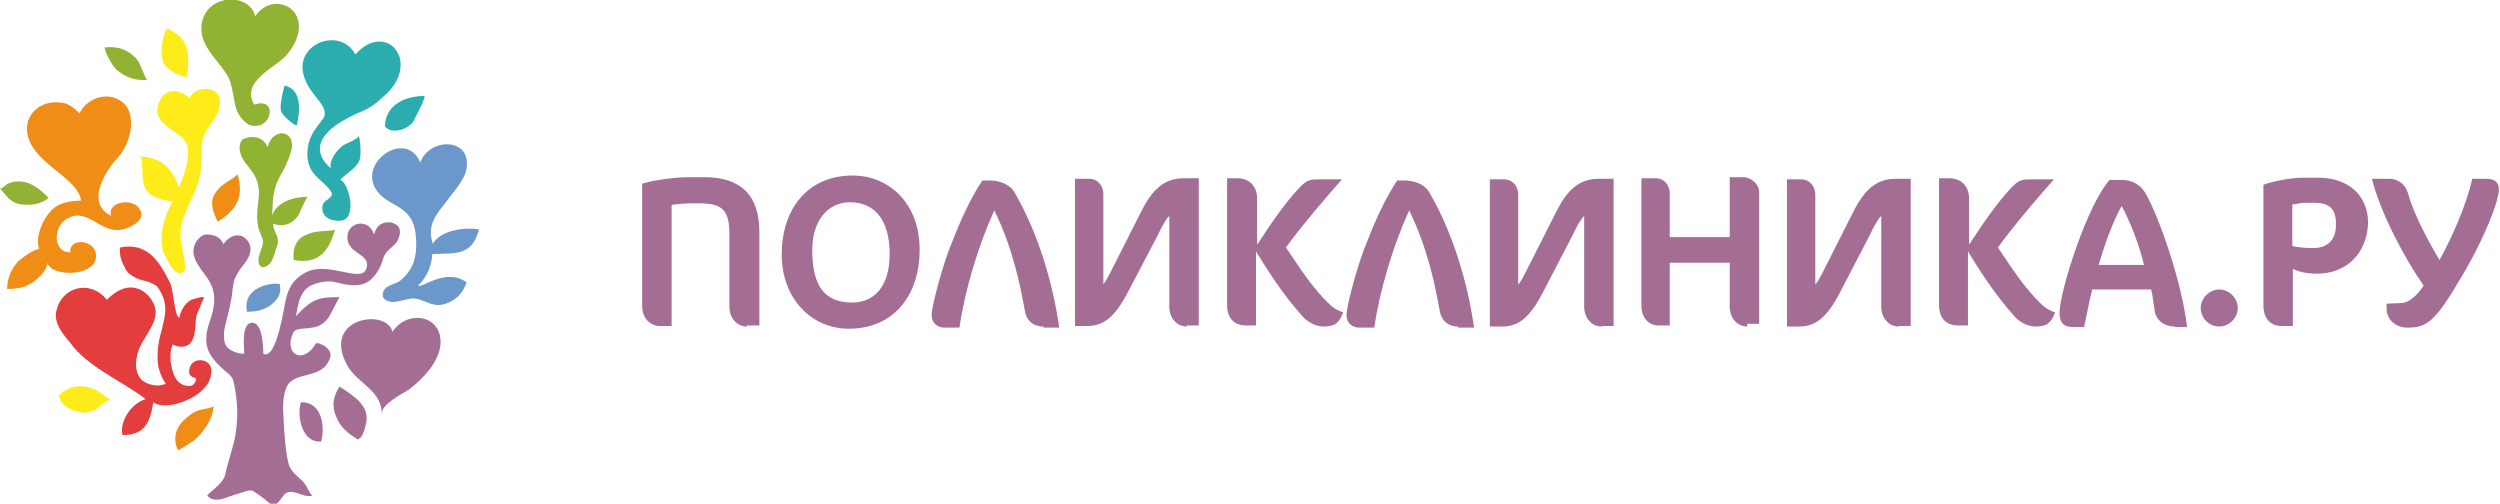 <?xml version="1.0" encoding="UTF-8"?> <!-- Generator: Adobe Illustrator 25.2.1, SVG Export Plug-In . SVG Version: 6.00 Build 0) --> <svg xmlns="http://www.w3.org/2000/svg" xmlns:xlink="http://www.w3.org/1999/xlink" id="Слой_1" x="0px" y="0px" viewBox="0 0 458.6 92.4" style="enable-background:new 0 0 458.6 92.4;" xml:space="preserve"> <style type="text/css"> .st0{fill-rule:evenodd;clip-rule:evenodd;fill:#E33D3D;} .st1{fill-rule:evenodd;clip-rule:evenodd;fill:#A46E94;} .st2{fill-rule:evenodd;clip-rule:evenodd;fill:#6C97CA;} .st3{fill-rule:evenodd;clip-rule:evenodd;fill:#91B232;} .st4{fill-rule:evenodd;clip-rule:evenodd;fill:#FEEB1A;} .st5{fill-rule:evenodd;clip-rule:evenodd;fill:#EF8D16;} .st6{fill-rule:evenodd;clip-rule:evenodd;fill:#2BADAF;} .st7{fill:#A36D94;} </style> <g> <g> <path class="st0" d="M26.7,73.2c-3.4,1.2-4.8,5-4.2,6.6c3.5,0,5-1.6,5.6-6c1.5,1,4.2,0.6,6.6-0.6c2-0.9,3.5-2.5,3.9-3.9 c0.1-0.6,0.3-1.2,0.1-1.8c-0.4-1.8-3.4-2-3.9,0c-0.3,0.9,0,1.6,0.9,1.8c0.6,0,0,1.6-1,1.5c-2.5,0-3.1-2.5-3.4-4.5 c-0.1-1.2,0-2.3,0.4-3.1c0.6,0.3,1,0.4,1.6,0.4c2.3,0,2.5-2.5,2.6-4.5c0-0.9,0.3-1.8,0.6-2.3c0.3-0.7,0.6-1.5,0.9-2.2 c0.3-0.4-2,0.3-2,0.3c-1.2,0.3-2.3,2-2.5,3.4c-1-0.4-1-5.3-1.8-6.6c-1.9-3.8-4.1-7.3-9.1-6.3c-0.1,1.6,0.3,2.6,1,3.9 c0.3,0.6,0.7,1,1.6,1.5c0.9,0.6,2.2,0.7,2.9,1c0.7,0.3,1.2,0.6,1.3,0.7c1.3,1.8,1.6,3.2,1.5,4.8c-0.1,1.2-0.4,2.2-0.7,3.5 c-0.6,2-0.7,3.5-0.7,4.8c0,1.6,0.4,3.1,1.5,4.8c-1.6,0.7-3.5,0.1-4.4-0.7c-1.3-1.3-1.5-3.9,0-6.7c1.6-2.9,3.7-5.1,1.8-8 c-1.3-2-4.4-3.9-8.2,0c-2.9-3.7-8.3-2.6-9.3,2.2c-0.3,1.8,0.6,3.4,2.6,5.7C15.9,67.2,22.4,69.9,26.7,73.2"></path> <path class="st1" d="M70,75.9c0-1.8,3.9-3.7,5.1-4.5c2.6-2,5.4-5,5.7-8.2c0.4-5.6-6.3-6.4-8.8-2.3c-1-4.5-13.3-2.6-8.2,6.3 C65.7,70.4,70.1,71.7,70,75.9"></path> <path class="st1" d="M41,44.8c0.9-1.5,2.9-2.3,4.2-0.9c1.2,1.3,0.9,2.9-0.4,4.5c-1,1.2-1.5,2.2-1.8,2.9c-0.4,1.3-0.3,2.5-0.7,4.2 c-0.3,1.9-1,3.8-1.2,5.4c-0.1,1.5,0.1,2.5,0.9,3.1c0.6,0.4,1.5,0.9,2.8,0.9c0-1.3-0.6-5.7,1.5-5.7c1.8,0,2,4.2,2,5.7 c2.5,1.2,3.8-8.8,4.2-10.2c0.7-2.9,2.3-4.2,4.2-5c4.1-1.5,9.6,2.2,10.5-0.4c0.9-2.6-2.8-2.6-3.4-5.1c-0.7-3.4,3.8-4.5,4.8-1.2 c0.6-2,1.8-2.3,3.1-2.2c1.3,0.3,2.3,1.2,1.2,3.4c-0.4,0.9-2,1.6-2.5,2.9c-0.3,1-0.6,1.8-0.9,2.3c-1.8,3.1-3.7,3.5-8.3,2.3 C60.2,51.5,59,51.7,58,52c-1.9,0.6-3.1,1.6-3.7,6c2.9-3.2,4.2-3.5,8-3.5c-0.1,0-1.6,3.1-2,3.7c-0.9,1.3-2,1.8-3.1,1.9 c-1.5,0.3-2.9,0-3.4,0.9c-1.2,2.6-0.1,4.1,1.2,4.2c0.9,0,2-0.6,2.8-2c0.3-0.6,1.2,0,1.8,0.3c1.5,1.2,1.2,2,0.3,3.4 c-1.8,2.3-5.1,1.5-6.9,3.4c-1,1.2-1.2,3.9-1,6c0.1,2.3,0.3,6.3,0.9,8.6c0.4,1.8,2,2.6,2.9,3.7c0.7,0.9,0.9,1.8,1.5,2.3 c-1.8,0.6-3.9-1.8-5.3,0c-2,2.9-2,1.6-4.2,0.1c-1-0.7-1.5-1.2-2.2-1c-0.6,0.1-1.3,0.4-2,0.6c-1.8,0.4-4.1,2-5.6,0.3 c1.2-1.3,3.1-2.3,3.4-4.2c0.6-2.8,1.8-5.6,2-8.6c0.3-2.8,0-5.7-0.6-8.3c-0.3-0.9-1.2-1.5-1.8-2c-2.8-2.6-4.2-4.5-2.3-9.5 c0.4-1.3,0.6-2.3,0.6-3.4c0-1.3-0.4-2.6-1.2-3.8c-1.5-2.2-3.5-4.1-2.2-6.6c0.4-0.7,1.2-1.5,2-1.5C39.9,43.1,40.5,43.8,41,44.8"></path> <path class="st2" d="M77.1,29.8c1.6-4.5,9.3-4.7,8.5,1c-0.3,2.2-2.3,4.2-3.9,6.4c-1.8,2.3-3.4,4.2-2.3,7.5c1.5-2.5,6-3.1,8.5-2.6 c-0.7,1.9-1.2,4.2-5.4,4.4c-0.4,0-3.2,0.1-3.2,0.1c-0.1,2.2-1,4.2-2.6,5.8c0.6,0.6,5.1-3.4,8.9-0.6c-0.6,1.6-1.5,3.1-3.8,3.9 c-2.8,1-4.2-1.3-6.6-0.9c-1.3,0.3-2.5,0.6-3.2,0.6c-1.3-0.1-1.8-0.7-1.8-1.3c0.1-1.9,2.2-1.8,3.2-2.6c0.4-0.3,0.9-0.9,1.3-1.3 c1.3-1.6,2-3.9,1.5-7.6c-0.4-2.9-2-4.1-4.4-5.4C62.5,32.1,74.1,22.6,77.1,29.8"></path> <path class="st3" d="M49.1,27c0.9-3.7,5.1-3.2,4.4,0.4c-0.3,1.2-0.9,2.5-1.2,3.2c-0.6,1.2-1.5,2.5-1.8,3.8 c-0.6,1.9-0.4,3.2-0.6,5.1c1-2.6,4.1-3.4,6.6-3.4c-0.3,0-1.5,2.8-1.6,3.1c-1,1.8-2.9,2.6-4.8,1.8c0,1.8,1.5,2.3,0.6,4.5 c-0.3,0.9-0.6,2-1,2.6c-1.2,1.6-3.2,1.2-1.8-2.3c0.9-2.2-0.3-2.5-0.6-4.5c-0.7-4.4,1.8-6.6-1.8-10.8c-2-2.3-1.8-4.2-0.9-5 C46,24.9,48.1,24.8,49.1,27"></path> <path class="st4" d="M33.5,49.9c0.6-0.3,0.6-1,0.3-2.3c-0.1-1.3-0.7-2.9-0.7-4.7c0-1.9,0.9-3.9,1.9-6.1c1.5-3.1,2.2-5.6,2-8.9 c0-1.3,0.1-2.5,0.6-3.4c0.7-1.5,1.8-2.3,2.3-3.8c2.3-5.6-4.7-5.1-5.1-2.6c-1.8-1.9-4.8-2.2-5.8,1.2c-0.7,2.3,1.2,3.7,2.9,4.8 c2.2,1.5,2.9,2.3,2.5,5.3c-0.3,1.9-1,3.8-1.6,5c-1.5-4.8-4.8-5.6-7-5.7c0.7,2-0.3,5,1.5,6.7c0.9,0.9,3.1,1.5,4.4,1.5 c-1.5,2.6-2.6,6-1.8,9.2C30.2,46.6,32,51.2,33.5,49.9"></path> <path class="st5" d="M14.9,36.8c-1.6,0-3.5,0.3-4.8,1.2c-2,1.5-3.8,5.4-2.9,7.7c-1,0-3.5,1.8-4.1,2.5c-1.2,1.5-1.8,3.1-1.8,4.8 c2.2,0,3.8-0.3,5.6-1.9c0.7-0.6,1.8-1.9,1.8-2.9c0.6,2.6,8.5,2.6,8.9-0.9c0.4-3.4-5-3.9-4.7-1c-3.2,0-3.1-4.5-0.9-6 c3.7-2.5,6,2,9.6,1.9c1.5,0,5.1-1.5,4.2-3.5c-1-2.6-6.3-1.8-5.4,0.9c-4.7-2.3-1.3-8,1.3-10.8c2.2-2.3,3.9-8.5,0.1-10.5 c-2.6-1.5-6.1,0-7.2,2.5c-1.2-1.2-2.3-2-3.7-2c-3.5-0.4-6.7,2.3-5.8,6.1C6.4,30.2,14.2,32.5,14.9,36.8"></path> <path class="st4" d="M34.3,14.1c0.6-4.5,0.3-7.2-3.7-8.9c-0.9,1.6-1.2,4.4-0.7,6.1C30.4,12.7,32.9,14.1,34.3,14.1"></path> <path class="st3" d="M53.9,47.7c-0.3-2.5,0.7-3.9,2-4.5c2-1,3.5-0.7,5.6-1C60.9,43.2,60.2,48.9,53.9,47.7"></path> <path class="st2" d="M51.3,52.1c-1.3-0.3-6.9,0.4-6,5.1c1.8,0,3.7-0.4,5-1.8C51.3,54.5,51.6,53.4,51.3,52.1"></path> <path class="st1" d="M65.6,80.6c-1.6-1-3.2-2.2-3.9-4.1c-0.9-2-0.6-3.8,0.6-5.6c2.6,1.8,5.7,3.5,4.8,7 C66.8,79.3,66.3,80.5,65.6,80.6"></path> <path class="st1" d="M58.9,81c-3.5,0.3-4.5-4.7-3.7-7.2C59.3,73.7,59.6,78.7,58.9,81"></path> <path class="st4" d="M20.3,73.3c-1.5-0.7-2.3-2-4.2-2.3c-1.9-0.4-3.9,0-5.3,1.6c0.3,1.9,2.9,3.1,4.7,3.1 C18.3,75.5,18.3,73.9,20.3,73.3"></path> <path class="st5" d="M39.2,74.5c-0.3,0.3-2,0.6-2.5,0.7c-1.2,0.3-2.3,1.2-3.1,2c-1.5,1.5-1.9,3.7-0.9,5.4c1.5-0.9,3.2-1.8,4.2-3.1 C38.1,78,39,76.5,39.2,74.5"></path> <path class="st3" d="M8.9,36.3c-1.9-2-4.4-3.9-7.5-2.6C1,34,0.4,34.6,0,34.6c1.2,1.2,1.6,2.3,3.4,2.8C5.4,37.8,7.6,37.5,8.9,36.3"></path> <path class="st3" d="M27,14.7c-0.3-0.3-0.9-2-1.2-2.5c-0.3-1-0.9-1.6-1.6-2.2c-1.5-1.2-3.2-1.5-5-1.3c0,0.9,1.6,3.7,2.3,4.2 C23.4,14.4,24.7,14.7,27,14.7"></path> <path class="st5" d="M39.9,40.6l0.3-0.1c4.4-2.8,4.1-5.7,3.4-8.5c-1.5,1.3-2.9,1.6-4.1,3.4C38.3,37.2,39.2,39.1,39.9,40.6"></path> <path class="st6" d="M62.4,33c1.2-1.3,3.4-2.3,3.7-4.2c0.1-1.2,0-3.1-0.3-3.9c0,0.6-2.5,1.5-2.9,1.8c-1.2,0.9-2.6,2.8-2.2,4.2 c-3.5-3.1-2-5.8,1-8c1.5-1,3.2-1.9,5-2.6c2-0.9,3.5-2.5,4.2-3.1c2.8-2.6,3.1-5.8,2-7.6c-1.2-2.3-4.7-3.1-7.7,0.4 c-2.8-5.3-11.7-1.9-9.3,4.4c1.2,3.4,4.5,5,3.5,7.2c-0.3,0.4-0.7,0.9-1.5,2c-1.5,2-2,5-1,7.2c0.7,1.6,2.5,2.6,3.5,3.9 c1.5,1.6-1,1.8-1.2,2.9c-0.3,1.3,0.3,2.9,3.1,2.9C65.9,40.4,63.8,33.1,62.4,33"></path> <path class="st6" d="M77.9,17.6c-3.4,0-7.2,1.5-7.3,5.6c1.3,1.5,4.2,0.6,5.3-1C76.4,20.9,77.7,19,77.9,17.6"></path> <path class="st6" d="M54.5,23c-0.7,0-2.6-1.8-2.9-2.5c-0.4-0.9,0.3-3.8,0.6-4.8C56.4,16.6,54.3,23,54.5,23"></path> <path class="st3" d="M46.6,19.2c2.8-1,3.4,1.2,2.5,2.6c-0.4,0.7-1.2,1.3-2.3,1.3c-0.6,0-1.2-0.1-1.8-0.7c-0.7-0.6-1.2-1.3-1.5-2 c-0.9-2.3-0.6-4.8-2-6.9c-1.9-2.9-5.1-5.4-4.5-9.2c1-5.6,8.9-5.6,9.8-1.3c3.2-4.8,10.5-1.5,7.2,5c-1.8,3.4-3.9,3.7-6.3,6.1 C46.6,15.2,45.3,16.8,46.6,19.2"></path> </g> <g> <path class="st7" d="M137,59.9c-1.6,0-3.2-1.3-3.2-3.7V42.9c0-4.7-1.6-5.6-5.7-5.6h-1c-1,0-3.1,0.1-3.9,0.3v22.2H121 c-1.6,0-3.2-1.3-3.2-3.7V33.7c1.8-0.6,6-1.2,8.6-1.2h2.8c6.6,0,10.1,3.2,10.1,10.1v17.1H137V59.9z"></path> <path class="st7" d="M155.7,60.3c-6.9,0-12.3-5.6-12.3-13.6c0-8.3,4.7-14.5,13-14.5c6.6,0,12.3,5,12.3,13.6 C168.7,54,164.1,60.3,155.7,60.3z M155.9,37.1c-3.9,0-6.9,3.2-6.9,8.8c0,6.6,2.3,9.6,7.3,9.6c4.2,0,6.9-3.1,6.9-8.9 C163.2,40.3,160.4,37.1,155.9,37.1z"></path> <path class="st7" d="M191.4,59.9c-2,0-3.2-1.3-3.4-2.9c-0.9-5-2.3-11.7-5.6-18.4c-2.9,6.3-5.4,14.6-6.4,21.5h-2.8 c-1.3,0-2.3-0.9-2.3-2.3s1.6-7.7,3.2-12c1.6-4.1,3.4-8.6,6.1-12.7h1.2c1.8,0,3.8,0.6,4.7,2.2c4.1,7,7,16.2,8.2,24.8h-2.9V59.9z"></path> <path class="st7" d="M217.7,59.9c-1.6,0-3.2-1.3-3.2-3.7V39.6c-0.6,0.6-1.3,1.8-2.2,3.7L207,53.4c-2.6,5.1-4.8,6.4-7.6,6.4h-2.2 v-27h2.6c1.6,0,2.6,1.3,2.6,2.8v16.5c0.7-0.7,1.9-3.4,2.5-4.5l4.7-9.3c1.8-3.4,3.9-5.6,7.5-5.6h2.8v27h-2.2V59.9z"></path> <path class="st7" d="M242.8,59.9c-1.3,0-2.8-0.7-3.8-1.8c-3.4-3.8-6-7.7-8.6-12v13.6h-1.8c-2.6,0-3.5-1.8-3.5-3.7V32.7h1.8 c2.6,0,3.7,1.8,3.7,3.7v8.5c2.3-3.5,4.8-7.3,7.7-10.4c1.5-1.6,2-1.6,4.1-1.6h3.7V33c-2,2.2-7.5,8.6-10.2,12.4 c2.5,3.7,5,7.7,8.3,10.7c0.7,0.6,1.3,0.9,2.2,1.2C245.7,59.1,245,59.9,242.8,59.9z"></path> <path class="st7" d="M267.5,59.9c-2,0-3.2-1.3-3.4-2.9c-0.9-5-2.3-11.7-5.6-18.4c-2.9,6.3-5.4,14.6-6.4,21.5h-2.8 c-1.3,0-2.3-0.9-2.3-2.3s1.6-7.7,3.2-12c1.6-4.1,3.4-8.6,6.1-12.7h1.2c1.8,0,3.8,0.6,4.7,2.2c4.1,7,7,16.2,8.2,24.8h-2.9V59.9z"></path> <path class="st7" d="M293.8,59.9c-1.6,0-3.2-1.3-3.2-3.7V39.6c-0.6,0.6-1.3,1.8-2.2,3.7l-5.3,10.2c-2.6,5.1-4.8,6.4-7.6,6.4h-2.2 v-27h2.6c1.6,0,2.6,1.3,2.6,2.8v16.5c0.7-0.7,1.9-3.4,2.5-4.5l4.7-9.3c1.8-3.4,3.9-5.6,7.5-5.6h2.8v27h-2.2V59.9z"></path> <path class="st7" d="M320.5,59.9c-1.6,0-3.2-1.3-3.2-3.7v-8h-11v11.5h-2c-1.8,0-3.2-1.3-3.2-3.7V32.7h2.6c1.6,0,2.6,1.3,2.6,2.8v8 h11v-11h2.5c1.3,0,2.9,1.2,2.9,2.8v24.1h-2.2V59.9z"></path> <path class="st7" d="M348.3,59.9c-1.6,0-3.2-1.3-3.2-3.7V39.6c-0.6,0.6-1.3,1.8-2.2,3.7l-5.3,10.2c-2.6,5.1-4.8,6.4-7.6,6.4h-2.2 v-27h2.6c1.6,0,2.6,1.3,2.6,2.8v16.5c0.7-0.7,1.9-3.4,2.5-4.5l4.7-9.3c1.8-3.4,3.9-5.6,7.5-5.6h2.8v27h-2.2V59.9z"></path> <path class="st7" d="M373.4,59.9c-1.3,0-2.8-0.7-3.8-1.8c-3.4-3.8-6-7.7-8.6-12v13.6h-1.8c-2.6,0-3.5-1.8-3.5-3.7V32.7h1.8 c2.6,0,3.7,1.8,3.7,3.7v8.5c2.3-3.5,4.8-7.3,7.7-10.4c1.5-1.6,2-1.6,4.1-1.6h3.7V33c-2,2.2-7.5,8.6-10.2,12.4 c2.5,3.7,5,7.7,8.3,10.7c0.7,0.6,1.3,0.9,2.2,1.2C376.3,59.1,375.6,59.9,373.4,59.9z"></path> <path class="st7" d="M399,59.9c-2.2,0-3.4-1.3-3.7-2.6c-0.3-1.8-0.4-3.2-0.7-4.2h-10.8c-0.6,2.3-1,4.7-1.5,6.9h-2 c-1.8,0-2.5-0.9-2.5-2.6c0-3.9,5.1-19.9,9.2-24.4h2.2c2.2,0,3.7,1.2,4.4,2.5c2.5,4.4,6.6,16.1,7.6,24.5H399z M389.2,37.8 c-1.6,2.8-3.2,7.2-4.2,10.8h8.3C392.4,44.8,390.6,40.3,389.2,37.8z"></path> <path class="st7" d="M407.1,59.9c-1.9,0-3.4-1.6-3.4-3.4s1.6-3.4,3.4-3.4s3.4,1.6,3.4,3.4S408.9,59.9,407.1,59.9z"></path> <path class="st7" d="M425.1,50.2c-1.9,0-3.4-0.3-4.5-0.9v10.5h-2.2c-1.5,0-3.2-1-3.2-3.8V33.9c1.5-0.6,5.1-1.3,7-1.3h3.1 c5.3,0,9.1,3.1,9.1,8.3C434.2,46.7,430.2,50.2,425.1,50.2z M424.5,37.2h-1.8c-0.7,0-1.6,0.3-2.2,0.3v7.6c0.9,0.3,2.5,0.4,3.8,0.4 c2.8,0,4.2-1.6,4.2-4.2C428.6,38.4,427.4,37.2,424.5,37.2z"></path> <path class="st7" d="M458,36.9c-1.5,5-4.7,11-6.3,13.6c-5.1,8.8-6.6,9.6-10.2,9.6c-1.8,0-3.7-1.3-3.7-3.5v-0.9l2.6-0.1 c1.9-0.1,3.2-1.8,4.2-3.2c-3.5-5-7.9-13.3-9.5-19.6h3.1c1.9,0,3.1,1.2,3.5,2.6c1,3.7,3.7,8.8,5.8,12.3c2.2-3.9,5-10.2,6-14.9h2.6 c1.5,0,2.3,0.6,2.3,2C458.4,35.5,458.1,36.3,458,36.9z"></path> </g> </g> </svg> 